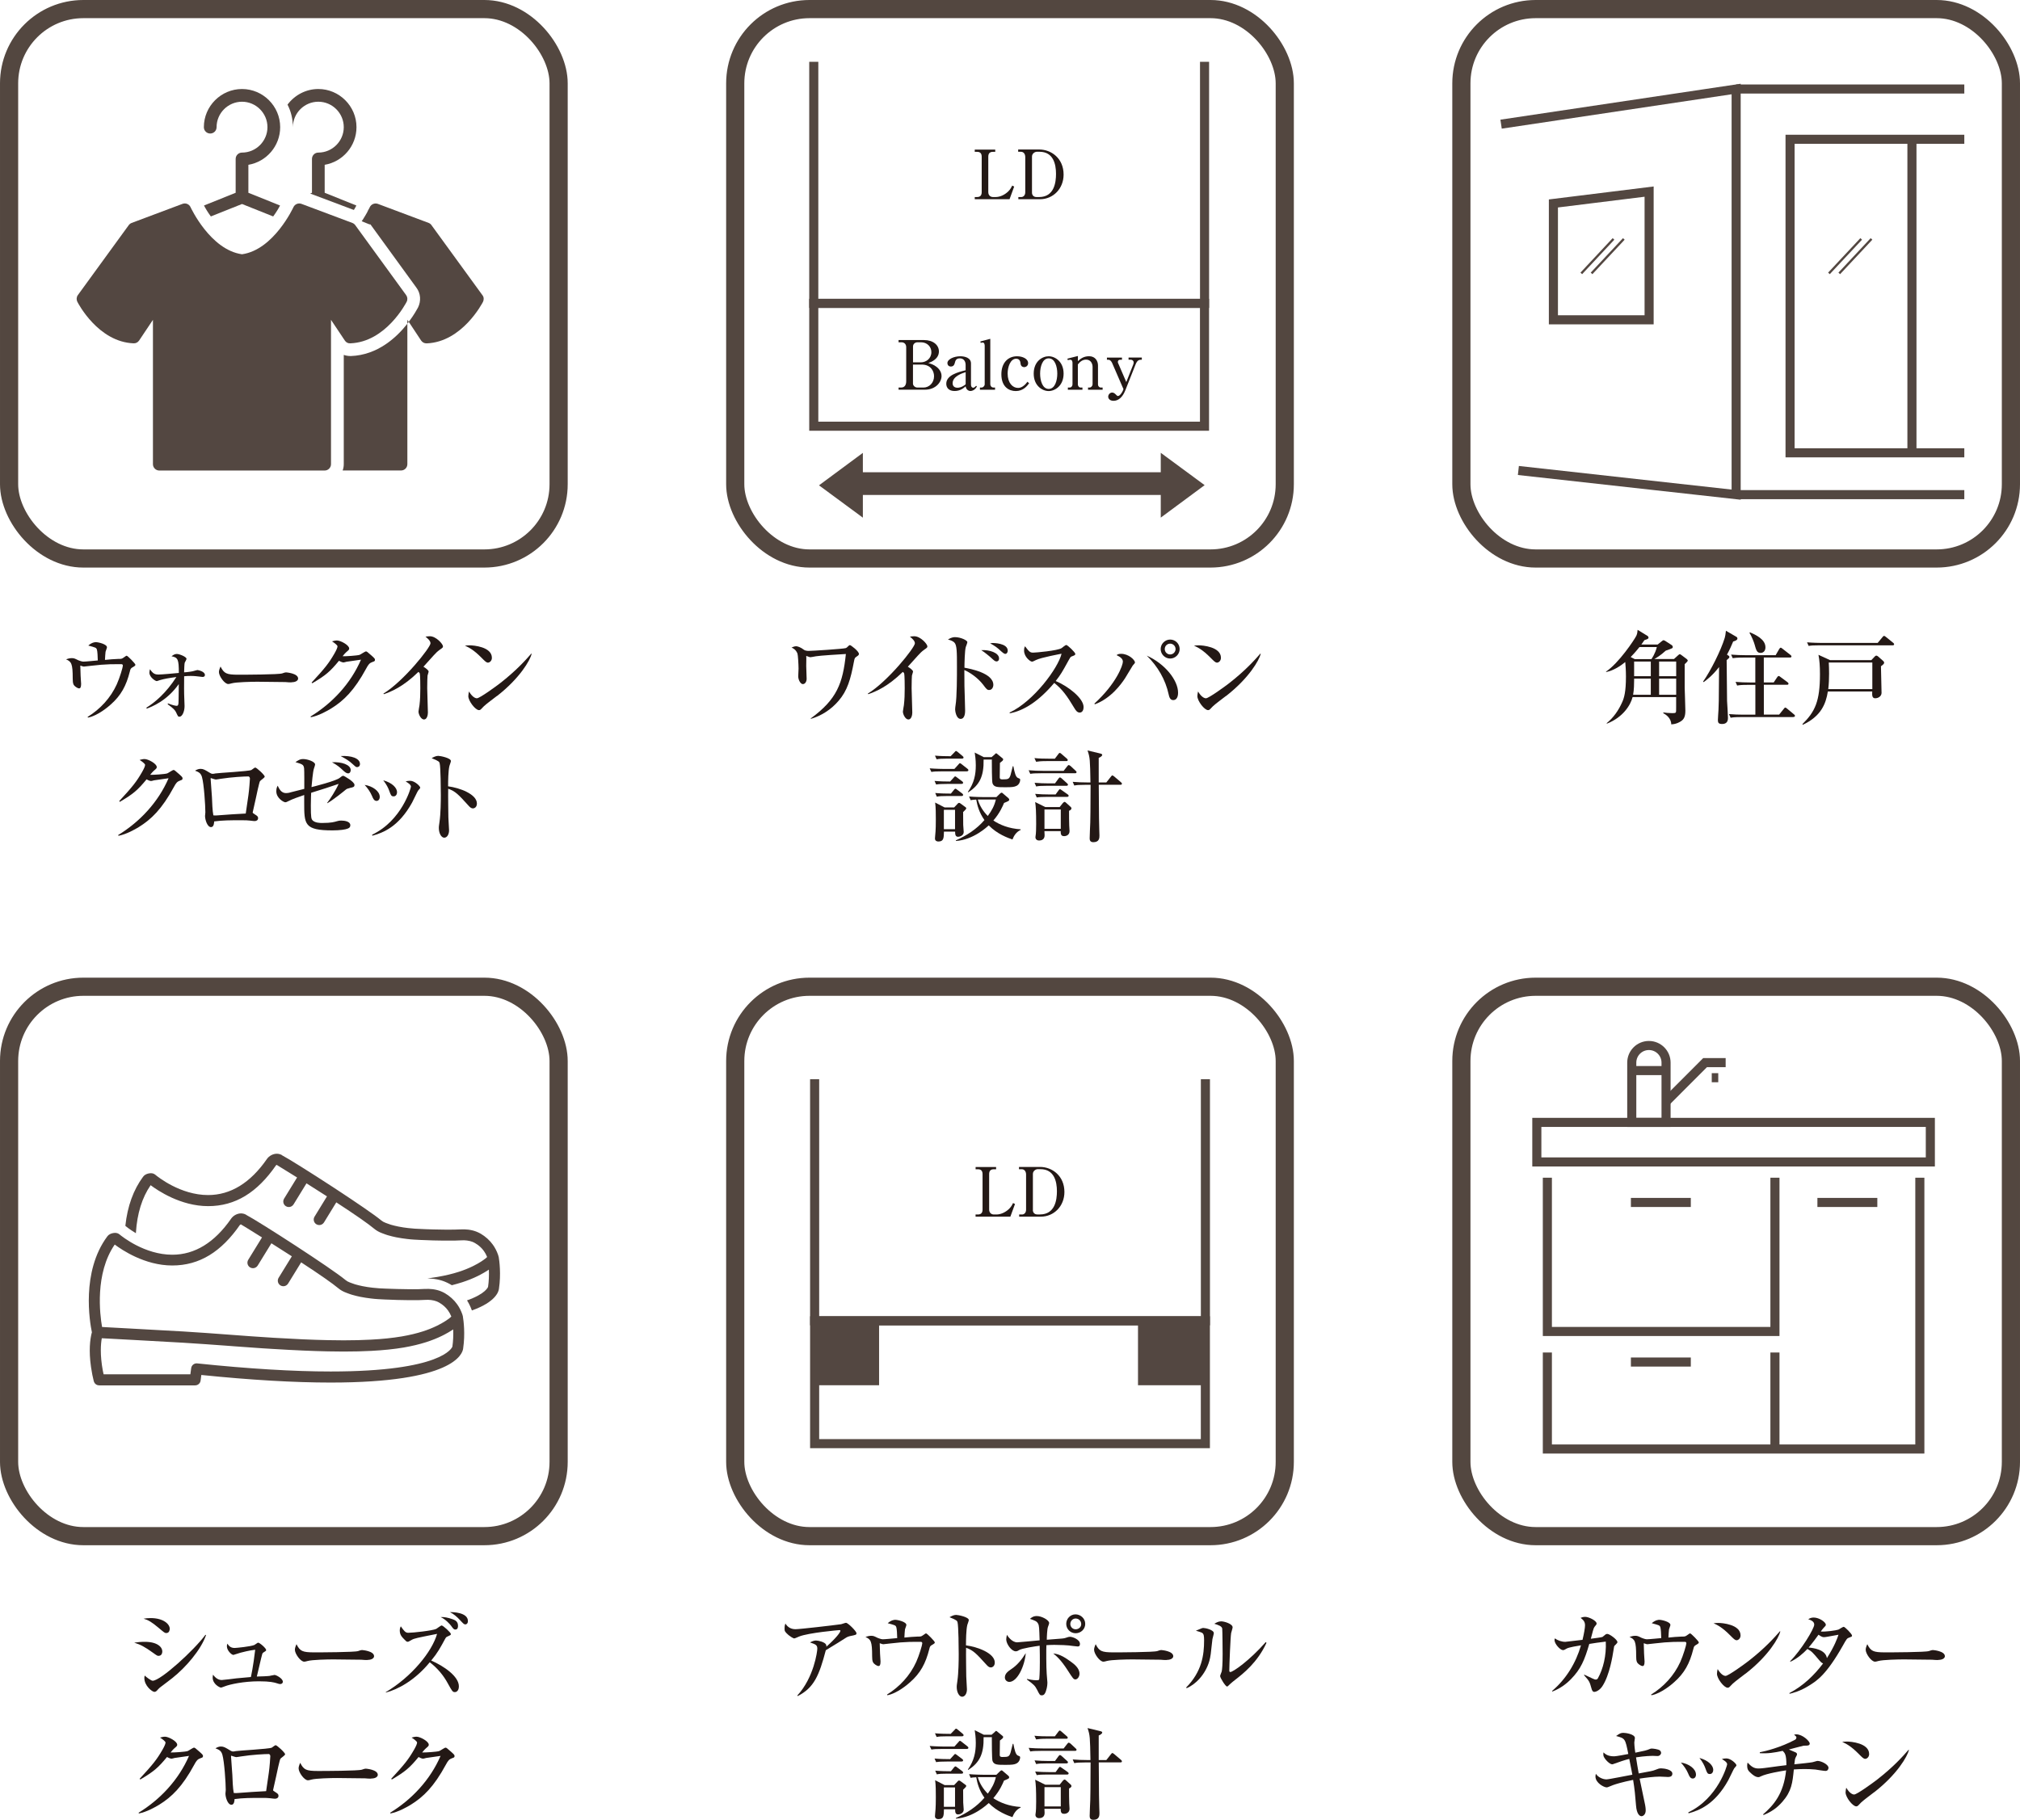 <?xml version="1.0" encoding="UTF-8"?>
<svg id="_レイヤー_2" data-name="レイヤー 2" xmlns="http://www.w3.org/2000/svg" viewBox="0 0 444.7 400.72">
  <defs>
    <style>
      .cls-1 {
        stroke: #534740;
        stroke-width: 4px;
      }

      .cls-1, .cls-2, .cls-3, .cls-4 {
        fill: none;
        stroke-miterlimit: 10;
      }

      .cls-5 {
        fill: #534741;
      }

      .cls-2 {
        stroke-width: 5px;
      }

      .cls-2, .cls-3, .cls-4 {
        stroke: #534741;
      }

      .cls-6 {
        fill: #231815;
      }

      .cls-3 {
        stroke-width: .5px;
      }

      .cls-4 {
        stroke-width: 2px;
      }
    </style>
  </defs>
  <g id="_デザイン" data-name="デザイン">
    <g>
      <g>
        <g>
          <path class="cls-6" d="M29.24,146.9c-.48.29-.51.37-.66.99-.79,3.12-1.94,5.26-4.22,7.26-.35.33-2.84,2.49-5,2.86l-.07-.15c2.79-1.72,5.06-4.18,6.42-7.17.64-1.41,1.34-3.76,1.34-4.11,0-.31-.2-.33-.44-.33-2.16,0-2.6,0-4.36.13-.59.04-3.76.4-3.78.4-.13,0-.2-.02-.79-.22,0,.18.07,1.98.07,2.27s.11,1.5.11,1.76c0,.77-.18.99-.44.99-.4,0-1.08-.53-1.21-.81-.18-.35-.2-.9-.2-1.34,0-3.34-.29-3.72-1.47-4.25.31-.11.79-.26,1.25-.26.51,0,.68.09,1.43.46.07.02.75.31,1.12.31.51,0,2.73-.22,3.19-.26-.02-.81-.07-2.05-.2-2.4-.15-.42-.26-.44-1.89-.88.84-.75,1.56-.75,1.65-.75.55,0,2.46.44,2.46,1.14,0,.15-.29.84-.31.97-.02.15-.13,1.36-.13,1.8.57-.07,2.38-.22,2.95-.22.62,0,.73,0,1.08-.24.59-.42.66-.46.75-.46.22,0,1.92,1.74,1.92,1.98,0,.2-.15.29-.57.55Z"/>
          <path class="cls-6" d="M32.23,155.83c1.85-1.14,4.33-3.21,6.6-6.75-1.52.2-2.68.4-3.63.68-.09.02-.59.22-.68.22-.33,0-1.63-.86-1.63-1.87,0-.31.07-.53.13-.75.68,1.03,1.14,1.17,1.91,1.17.66,0,3.56-.26,4.44-.35,0-2.99-.2-3.41-1.61-3.67.42-.31.7-.51,1.17-.51.55,0,2.13.62,2.13,1.08,0,.15-.35.73-.4.86-.07.29-.11,1.41-.13,2.11.75-.04,1.85-.2,2.16-.31.09-.02.68-.2.77-.2.15,0,1.65.31,1.65,1.08,0,.44-.42.44-.55.44-.09,0-.66-.07-.77-.09-.35-.04-1.01-.13-1.78-.13-.53,0-.95.02-1.47.07-.02,2.79-.02,3.1,0,3.94,0,.42.09,2.24.09,2.62,0,1.25-.53,2.35-1.12,2.35-.31,0-.33-.07-.75-.97-.22-.46-.57-.86-1.85-1.78l.07-.18c.99.4,1.69.53,1.89.53.22,0,.37-.04.42-.57.02-.42.04-.66.07-4.22-2.66,3.76-5.96,4.99-7.06,5.41l-.07-.2Z"/>
          <path class="cls-6" d="M64.16,150.26c-.35,0-.9-.02-1.34-.07-.42-.02-5.79-.07-6.16-.07-1.28,0-4.64.07-5.66.35-.4.11-.57.15-.75.15-.81,0-2.05-1.74-2.05-2.62,0-.29.09-.66.35-1.23.77,1.54,1.3,1.8,3.92,1.8,1.28,0,8.91-.02,9.66-.29.33-.11.59-.22.88-.22.04,0,2.62.2,2.62,1.36,0,.37-.42.81-1.47.81Z"/>
          <path class="cls-6" d="M82,145.78c-.64.2-.9.53-1.36,1.39-2.66,4.91-5,7.15-7.75,8.85-.84.51-2.71,1.58-4.44,1.91l-.09-.15c4.82-2.95,8.85-7.28,11.11-12.52-.51.07-2.27.31-3.21.46-.11.02-.46.15-.62.15-.22,0-.59-.13-1.01-.37-1.98,2.4-2.93,3.21-5.88,4.95l-.15-.15c2.99-3.23,3.81-4.29,5.02-6.38.48-.84.68-1.34.68-1.61,0-.24-.75-.81-1.21-1.08.35-.11.73-.2,1.1-.2.77,0,2.68,1.01,2.68,1.76,0,.24-.04.31-.64.81-.29.26-.37.37-.81.9.55.04,3.26-.13,3.76-.31.24-.09,1.17-.75,1.39-.75.18,0,.29.09,1.23.92.64.57.75.7.75.92,0,.31-.13.35-.55.48Z"/>
          <path class="cls-6" d="M96.85,143.05c-.62.44-.88.73-1.43,1.32-.35.37-1.87,2.09-2.2,2.44.37.22,1.14.75,1.14,1.06,0,.15-.22.77-.24.9-.02.18-.07,1.34-.07,2.75,0,.86.15,4.64.15,5.39,0,.55-.2,1.52-.86,1.52s-1.21-1.14-1.21-1.74c0-.22.2-1.21.22-1.41.15-1.25.18-2.49.18-3.74,0-.44,0-2.84-.13-3.28q-.04-.13-.29-.31c-3.34,3.26-5.94,4.33-7.61,4.91l-.09-.13c4.49-2.75,10.36-10.17,10.36-11.07,0-.55-.59-1.06-1.1-1.47.29-.04.57-.09.97-.09,1.36,0,2.88,1.72,2.88,2.22,0,.26-.09.33-.68.73Z"/>
          <path class="cls-6" d="M107.43,145.91c-.37,0-.66-.31-1.41-1.06-1.8-1.83-2.88-2.31-3.67-2.68.4-.04.66-.07,1.08-.07.75,0,4.86.31,4.86,2.75,0,.68-.51,1.06-.86,1.06ZM109.41,153.24c-.81.64-2.13,1.58-2.88,2.27-.13.11-.64.7-.77.77-.11.07-.22.09-.31.09-.79,0-2.35-2-2.35-3.08,0-.37.09-.75.15-1.03.7,1.19,1.36,1.5,1.74,1.5.62,0,4.29-2.68,5.08-3.3,3.59-2.79,5.7-5.17,6.89-6.53l.09.04c-.35,1.41-2.55,5.32-7.63,9.29Z"/>
          <path class="cls-6" d="M39.65,171.89c-.64.2-.9.53-1.36,1.39-2.66,4.91-5,7.15-7.75,8.85-.84.51-2.71,1.58-4.45,1.91l-.09-.15c4.82-2.95,8.85-7.28,11.11-12.52-.51.07-2.27.31-3.21.46-.11.02-.46.15-.62.15-.22,0-.59-.13-1.01-.37-1.98,2.4-2.93,3.21-5.88,4.95l-.15-.15c2.99-3.23,3.81-4.29,5.02-6.38.48-.84.68-1.34.68-1.61,0-.24-.75-.81-1.21-1.08.35-.11.73-.2,1.1-.2.77,0,2.68,1.01,2.68,1.76,0,.24-.04.31-.64.81-.29.26-.37.37-.81.9.55.04,3.26-.13,3.76-.31.24-.09,1.17-.75,1.39-.75.18,0,.29.09,1.23.92.64.57.75.7.75.92,0,.31-.13.35-.55.48Z"/>
          <path class="cls-6" d="M57.23,172.02c-.15.22-.79,3.15-.92,3.83-.07.29-.68,2.99-.68,3.04,0,.13.04.15.51.46.46.29.68.44.68.79,0,.44-.33.66-.77.66-.2,0-.29-.02-1.08-.11-.48-.07-.88-.07-2.24-.07-1.87,0-3.74,0-5.59.26,0,.22-.02,1.25-.68,1.25-.84,0-1.32-1.67-1.32-2.46,0-.13.07-.77.07-.79,0-1.54-.31-6.29-.75-7.79-.26-.86-.7-1.08-1.52-1.39.26-.15.68-.4,1.19-.4.64,0,.95.2,2.11.9.24.15.4.2.57.2.15,0,.42-.04.62-.09.53-.11,7.24-.46,7.9-.75.15-.07.7-.55.86-.55.29,0,2.09,1.65,2.09,2,0,.24-.92.81-1.03.99ZM54.65,170.97c-.84,0-3.56.13-6.12.53-.13.02-.84.15-1.01.15s-1.08-.31-1.08-.31c-.07,0-.07.09-.07.13,0,.31.26,3.41.29,4.07.04,1.08.11,3.01.31,4,.37.04.51.04.99,0,2.05-.15,4.09-.31,6.14-.4.07-.44.13-.81.59-4.05.18-1.19.33-3.5.33-3.67,0-.24-.18-.46-.37-.46Z"/>
          <path class="cls-6" d="M77.01,173.52c-.57.13-.68.2-.9.37-.22.2-2.82,2.31-4.07,2.99v-.11c.57-.7,1.91-2.77,2.51-4.16-2.09.73-3.52,1.17-6.05,1.96,0,.22-.07,1.32-.07,2.75,0,2.79.09,3.04.44,3.37.55.51,1.61.53,2.05.53,2.05,0,2.75-.24,3.3-.4.35-.11.57-.13.9-.13.73,0,2,.18,2,1.01,0,.35-.11.57-.55.75-.51.22-1.72.4-3.37.4-6.23,0-6.23-1.32-6.23-6.16v-1.63c-1.17.4-2.58.88-3.46,1.34-.4.22-.55.26-.7.26-.33,0-1.98-.88-1.98-2.42,0-.64.15-.95.31-1.23.26.57.73,1.63,1.8,1.63.22,0,.62-.02,1.08-.18.46-.13,2.53-.64,2.97-.75,0-.75.02-4.07-.04-4.53-.13-.81-.31-.88-1.91-1.36.79-.51,1.06-.68,1.67-.68,1.03,0,2.66.59,2.66,1.19,0,.13-.07.37-.26.92-.22.59-.46,3.3-.53,4.07.31-.07,5.44-1.36,6.23-2.05.53-.44.64-.44.77-.44.18,0,2.46,1.32,2.46,1.98,0,.46-.18.53-1.03.7ZM76.61,170.29c-.29,0-.59-.18-1.12-.68-.68-.64-1.14-1.06-2.4-1.76,2.11-.13,4.12.55,4.12,1.72,0,.35-.18.73-.59.73ZM78.63,168.92c-.24,0-.31-.04-.86-.55-.97-.9-1.43-1.14-2.77-1.89,2.33-.13,4.25.48,4.25,1.76,0,.46-.33.68-.62.68Z"/>
          <path class="cls-6" d="M83.6,175.46c0,.57-.31.9-.7.9-.55,0-.77-.53-1.01-1.1-.35-.84-.97-1.74-1.61-2.42,1.74.24,3.32,1.39,3.32,2.62ZM81.93,183.8c6.54-3.12,8.54-10.32,8.54-10.58,0-.44-.68-.88-1.17-1.14.26-.09.59-.15.99-.15,1.01,0,2.22,1.19,2.22,1.5,0,.13-.04.18-.48.68-.11.13-1.08,2.2-1.3,2.6-2.99,5.41-6.47,6.69-8.76,7.31l-.04-.2ZM87.41,174.44c0,.42-.22.92-.75.92s-.62-.26-.97-1.23c-.22-.62-.59-1.39-1.32-2.31,2,.55,3.04,1.69,3.04,2.62Z"/>
          <path class="cls-6" d="M104.11,178.01c-.35,0-.64-.24-.95-.59-2.29-2.53-2.9-3.17-4.49-3.74-.04,1.36.04,6.18.04,6.31,0,.44.15,2.44.15,2.84,0,.95-.46,1.63-1.06,1.63-.64,0-1.19-.95-1.19-2.16,0-.24,0-.33.15-1.34.26-1.8.29-4.53.29-5.85,0-1.12-.04-6.23-.26-7.04-.07-.29-.13-.48-1.76-1.12.35-.2.9-.51,1.45-.51.42,0,2.79.46,2.79,1.14,0,.18-.29.92-.33,1.08-.26,1.08-.29,3.3-.29,4.49,2.51.31,6.34,1.72,6.34,3.78,0,.79-.51,1.08-.9,1.08Z"/>
        </g>
        <g>
          <path class="cls-5" d="M46.28,29.4c.78,0,1.4-.62,1.4-1.4,0-3.08,2.52-5.6,5.6-5.6s5.6,2.52,5.6,5.6-2.52,5.6-5.6,5.6c-.78,0-1.4.62-1.4,1.4v7.45l-6.97,2.8c.34.67.87,1.54,1.51,2.41l6.86-2.74,6.86,2.74c.64-.87,1.18-1.74,1.51-2.41l-6.97-2.8v-6.16c3.98-.67,7-4.14,7-8.29,0-4.62-3.78-8.4-8.4-8.4s-8.4,3.78-8.4,8.4c0,.78.62,1.4,1.4,1.4Z"/>
          <path class="cls-5" d="M89.68,71.29c.11-.14.2-.28.31-.42l-.31-.45v.87Z"/>
          <path class="cls-5" d="M77.14,75.6c7.79-.3,12.21-8.8,12.39-9.16.24-.47.19-1.03-.12-1.46l-11.2-15.4c-.16-.22-.38-.39-.64-.49l-11.2-4.2c-.69-.25-1.46.06-1.77.73-.04.09-4.34,9.39-11.32,10.37-6.97-.97-11.28-10.27-11.33-10.37-.3-.67-1.07-.99-1.77-.73l-11.2,4.2c-.26.1-.48.27-.64.49l-11.2,15.4c-.31.43-.35.99-.12,1.46.18.36,4.6,8.86,12.39,9.16.5.03.95-.22,1.22-.62l3.04-4.55v31.78c0,.77.63,1.4,1.4,1.4h36.4c.77,0,1.4-.63,1.4-1.4v-31.78l3.04,4.55c.27.41.69.66,1.22.62Z"/>
          <path class="cls-5" d="M70.08,22.4c3.08,0,5.6,2.52,5.6,5.6s-2.52,5.6-5.6,5.6c-.78,0-1.4.62-1.4,1.4v7.45l-.39.17,9.6,3.61.14-.2c.22-.39.36-.62.42-.78l-6.97-2.8v-6.16c3.98-.67,7-4.14,7-8.29,0-4.62-3.78-8.4-8.4-8.4-2.77,0-5.24,1.37-6.78,3.44.76,1.48,1.18,3.16,1.18,4.96,0-3.08,2.52-5.6,5.6-5.6Z"/>
          <path class="cls-5" d="M106.2,64.99l-11.2-15.4c-.14-.22-.36-.39-.62-.5l-11.2-4.2c-.7-.25-1.48.08-1.79.76,0,.03-.11.25-.34.64-.11.28-.31.64-.56,1.06-.06.11-.14.22-.22.36-.17.31-.39.64-.64,1.01l1.54.62c.11.06.25.08.39.08l10.11,13.92c.95,1.26,1.06,2.94.36,4.37-.2.36-.87,1.62-2.04,3.16l2.72,4.12c.28.39.7.64,1.23.62,7.78-.31,12.21-8.79,12.4-9.16.22-.48.2-1.04-.14-1.46Z"/>
          <path class="cls-5" d="M77.25,78.4h-.03c-.56,0-1.06-.08-1.54-.25v24.05c0,.5-.08.95-.25,1.4h12.85c.78,0,1.4-.62,1.4-1.4v-30.91c-2.38,3.02-6.55,6.89-12.43,7.11Z"/>
        </g>
        <rect class="cls-1" x="2" y="2" width="120.98" height="120.98" rx="16.35" ry="16.35"/>
        <g>
          <path class="cls-6" d="M188.58,144.59c-.42.26-.44.35-.59,1.12-.73,3.89-1.45,6.38-3.37,8.6-1.61,1.89-3.72,3.28-6.1,3.98l-.04-.09c5.79-4.22,7.06-7.75,7.74-14.19-5.5.33-6.42.44-7.35.64-.2.04-.4.07-.48.07-.15,0-.77-.26-.9-.29.02.29.04.48,0,2.22,0,.42.09,2.38.09,2.82,0,.59-.31,1.17-.84,1.17-.48,0-1.01-.9-1.01-1.72,0-.29.07-1.45.07-1.69,0-.88-.13-3.04-.24-3.32-.35-.84-.84-1.1-1.3-1.32.26-.11.64-.29,1.01-.29.26,0,.95.18,1.76.81.15.13.64.22.97.22.77,0,7.66-.44,8.19-.62.18-.07.29-.15.66-.53.09-.07.18-.13.26-.13.2,0,1.98,1.34,1.98,1.94,0,.24-.15.35-.51.59Z"/>
          <path class="cls-6" d="M203.49,143.05c-.62.44-.88.73-1.43,1.32-.35.37-1.87,2.09-2.2,2.44.37.22,1.14.75,1.14,1.06,0,.15-.22.77-.24.9-.02.18-.07,1.34-.07,2.75,0,.86.15,4.64.15,5.39,0,.55-.2,1.52-.86,1.52s-1.21-1.14-1.21-1.74c0-.22.2-1.21.22-1.41.15-1.25.18-2.49.18-3.74,0-.44,0-2.84-.13-3.28q-.04-.13-.29-.31c-3.34,3.26-5.94,4.33-7.61,4.91l-.09-.13c4.49-2.75,10.36-10.17,10.36-11.07,0-.55-.59-1.06-1.1-1.47.29-.04.57-.09.97-.09,1.36,0,2.88,1.72,2.88,2.22,0,.26-.09.33-.68.73Z"/>
          <path class="cls-6" d="M217.81,151.94c-.48,0-.62-.15-1.39-1.19-1.19-1.54-2.95-2.71-4.12-3.21,0,.51.02,3.08.02,3.5.02.86.15,4.64.15,5.41,0,.33,0,1.85-.99,1.85s-1.21-1.78-1.21-2.09.07-.75.09-.9c.31-1.78.31-6.49.31-8.54,0-3.1,0-4.73-.57-5.28-.46-.44-1.06-.57-1.41-.66.24-.15.81-.53,1.54-.53,1.25,0,2.73.7,2.73,1.1,0,.18-.29.92-.35,1.08-.22.75-.29,3.61-.29,4.55,1.23.22,6.36,1.17,6.36,3.78,0,.51-.31,1.12-.88,1.12ZM219.38,145.64c-.33,0-.44-.11-1.45-1.03-.02,0-1.12-.97-1.91-1.45,1.78-.11,3.92.57,3.92,1.83,0,.51-.33.66-.55.66ZM221.34,143.99c-.29,0-.51-.18-1.56-1.14-.15-.13-.66-.57-1.8-1.19.31-.04.4-.07.59-.07.09,0,3.28,0,3.28,1.69,0,.33-.18.7-.51.7Z"/>
          <path class="cls-6" d="M237.7,156.91c-.59,0-.92-.57-1.14-.92-1.69-2.82-2.71-4.22-4.47-5.61-3.37,4-6.71,6.14-9.81,6.69v-.18c5.26-2.44,10.69-9.81,11.42-12.94-.07.02-4.47.81-5.63,1.39-.64.33-.73.35-.9.35-.33,0-1.72-1.01-1.72-2.42,0-.57.09-.73.2-.97.9,1.17,1.08,1.41,1.8,1.41.53,0,5.35-.42,6.25-.99.15-.11.86-.7,1.03-.7.29,0,2,1.63,2,1.98,0,.24-.15.31-.86.57-.2.09-.29.24-.62.84-1.45,2.64-1.7,3.08-2.84,4.55,2.68,1.12,6.14,3.76,6.14,5.74,0,.53-.2,1.21-.86,1.21Z"/>
          <path class="cls-6" d="M240.93,154.93c4.86-4.44,6.27-8.45,6.27-9.24,0-.68-.7-1.1-1.39-1.43.22-.15.37-.29,1.01-.29,1.63,0,3.04,1.34,3.04,1.91,0,.15-.2.33-.48.66-.09.09-1.41,2.38-1.69,2.79-.84,1.28-3.08,4.44-6.67,5.76l-.09-.18ZM259.35,152.53c0,.26,0,1.63-1.08,1.63-.7,0-.88-.75-.99-1.25-.7-3.26-2.42-6.2-4.82-8.54,3.96,1.76,6.89,5.39,6.89,8.16ZM259.7,142.92c0,1.14-.95,2.09-2.09,2.09s-2.09-.95-2.09-2.09.95-2.09,2.09-2.09,2.09.92,2.09,2.09ZM256.42,142.92c0,.66.53,1.19,1.19,1.19s1.19-.55,1.19-1.19c0-.68-.57-1.19-1.19-1.19s-1.19.48-1.19,1.19Z"/>
          <path class="cls-6" d="M267.93,145.91c-.37,0-.66-.31-1.41-1.06-1.8-1.83-2.88-2.31-3.67-2.68.4-.04.66-.07,1.08-.07.75,0,4.86.31,4.86,2.75,0,.68-.51,1.06-.86,1.06ZM269.91,153.24c-.81.64-2.13,1.58-2.88,2.27-.13.11-.64.7-.77.77-.11.07-.22.09-.31.09-.79,0-2.35-2-2.35-3.08,0-.37.09-.75.15-1.03.7,1.19,1.36,1.5,1.74,1.5.62,0,4.29-2.68,5.08-3.3,3.59-2.79,5.7-5.17,6.89-6.53l.09.04c-.35,1.41-2.55,5.32-7.63,9.29Z"/>
          <path class="cls-6" d="M212.86,169.85h-5.44c-1.36,0-1.83.04-2.38.13l-.37-.79c1.34.11,2.9.13,3.15.13h2.29l.88-.97c.13-.13.2-.29.33-.29.15,0,.26.13.42.24l1.23.97c.13.09.22.2.22.33,0,.2-.2.24-.33.24ZM211.68,172.62h-3.21c-1.34,0-1.83.04-2.38.13l-.35-.79c1.21.11,2.55.13,3.43.13l.77-.84c.11-.11.22-.29.33-.29.13,0,.24.11.42.24l1.12.84c.11.07.22.2.22.33,0,.2-.2.24-.35.24ZM211.79,167.05h-3.21c-1.36,0-1.83.04-2.38.15l-.37-.81c1.21.11,2.53.13,3.45.13l.84-.86c.11-.11.22-.29.33-.29.15,0,.24.11.42.24l1.03.86c.11.09.22.2.22.33,0,.22-.18.24-.33.24ZM212.03,178.8c0,2,0,2.24.02,2.84.02.24.11,1.34.11,1.56,0,.79-.86,1.06-1.23,1.06-.64,0-.66-.59-.66-1.14h-2.46c-.04,1.43-.04,2.18-1.25,2.18-.18,0-.73-.07-.73-.66,0-.13.02-.4.04-.55.15-1.21.15-3.06.15-3.61,0-1.14,0-2.71-.15-3.76l2.09,1.08h2.09l.66-.7c.09-.11.26-.31.42-.31s.33.15.46.24l.95.7c.09.07.18.15.18.24,0,.18-.24.42-.68.84ZM211.68,175.28h-3.06c-1.34,0-1.83.04-2.38.15l-.35-.81c1.21.11,2.53.13,3.45.13l.66-.81c.11-.13.2-.26.35-.26.11,0,.22.11.4.24l1.06.79c.11.09.22.2.22.33,0,.22-.2.24-.35.24ZM210.25,178.32h-2.46v4.27h2.46v-4.27ZM222.88,184.85c-1.03-.35-3.34-1.19-5.21-3.1-.33.29-3.37,3.19-7.24,3.43v-.13c2.38-1.06,4.6-2.49,6.29-4.47-1.17-1.67-1.58-3.23-1.8-4.51-.62.02-.97.07-1.23.13l-.35-.81c1.34.11,2.88.13,3.12.13h2.9l.77-.75c.11-.09.24-.22.38-.22s.26.15.37.24l1.08.92c.11.11.22.22.22.35,0,.29-.13.33-1.14.75-.24.59-.88,2.16-2.35,3.87,1.47.97,3.39,1.76,6.01,1.94v.13c-.99.44-1.5,1.32-1.8,2.09ZM223.8,173.04c-.53.26-1.01.31-2.46.31-1.8,0-2.51,0-2.84-.86-.15-.42-.15-4.33-.15-5.04l.02-.2h-1.83c.07,3.76-.92,5.61-3.37,7.22l-.09-.09c1.39-2,1.74-3.83,1.74-5.85,0-1.25-.15-2.27-.24-2.82l2,1.01h1.72l.64-.55c.11-.11.24-.29.37-.29.09,0,.24.13.33.22l.99.81c.11.09.22.18.22.29s-.07.26-.15.33c-.13.11-.42.35-.57.46-.02.64-.04,2.4-.04,3.1,0,.29,0,.53.59.53,1.3,0,1.5-.07,1.8-.99.09-.31.42-1.65.48-1.91h.13c.29,1.47.51,2.4,1.04,2.6.42.15.46.18.46.44,0,.35-.22.99-.79,1.28ZM216.05,176.05h-.79c.42,1.41,1.17,2.6,2.2,3.63.9-1.23,1.45-2.24,1.78-3.63h-3.19Z"/>
          <path class="cls-6" d="M234.16,169.74l.79-1.01c.18-.22.22-.26.33-.26.15,0,.35.18.42.22l1.08,1.01c.13.11.22.2.22.33,0,.2-.18.24-.33.24h-7.48c-1.34,0-1.83.04-2.38.13l-.35-.79c1.04.09,2.09.13,3.12.13h4.58ZM232.22,167.07l.75-.99c.13-.18.2-.29.33-.29s.26.13.4.24l1.14.99c.13.13.22.2.22.35,0,.2-.18.22-.33.22h-4.25c-1.34,0-1.83.07-2.38.15l-.37-.81c1.06.11,2.09.13,3.15.13h1.34ZM232.25,172.51l.75-1.03c.15-.2.24-.29.35-.29.13,0,.33.18.4.24l1.14,1.03c.11.09.22.2.22.33,0,.2-.2.24-.35.24h-4.27c-1.34,0-1.83.04-2.38.15l-.35-.81c1.03.09,2.09.13,3.12.13h1.36ZM232.38,174.95l.64-.88c.15-.22.24-.29.33-.29s.11.02.42.24l1.25.88c.11.07.24.18.24.33,0,.2-.2.24-.33.24h-4.31c-1.34,0-1.83.04-2.38.13l-.35-.79c1.03.09,2.07.13,3.12.13h1.37ZM233.28,177.72l.68-.86c.09-.11.29-.29.42-.29.11,0,.33.2.42.29l.97.88s.11.13.11.31c0,.13-.26.42-.53.48,0,1.17,0,2.16.04,3.28,0,.2.07,1.01.07,1.19,0,.86-.71,1.12-1.19,1.12-.42,0-.81-.13-.75-1.1h-3.59c0,.15.04.79.04.92,0,1.03-.84,1.14-1.23,1.14-.33,0-.79-.18-.79-.75,0-.11.07-.62.09-.7.02-.22.07-.86.07-2.18,0-2.62-.07-3.92-.22-4.84l2.22,1.1h3.17ZM229.94,178.25v4.25h3.59v-4.25h-3.59ZM243.56,172.29l.99-1.25c.18-.22.22-.29.33-.29.09,0,.18.04.42.24l1.47,1.25c.11.09.22.2.22.33,0,.2-.18.24-.33.24h-4.77c.04,7.68.07,8.54.11,9.86.04.95.04,1.06.04,1.28,0,.53,0,1.5-1.34,1.5-.77,0-.81-.53-.81-.88,0-.55.11-2.97.13-3.45.04-1.36.04-2.07.07-8.3h-1.21c-1.34,0-1.83.04-2.38.15l-.35-.81c1.03.09,2.09.13,3.12.13h.79c-.09-4.99-.09-5.43-.64-7.04l2.75.66c.37.09.48.18.48.31,0,.29-.48.55-.77.66v5.41h1.67Z"/>
        </g>
        <g>
          <path class="cls-6" d="M197.82,85.34h.54c.9,0,1.14-.7,1.14-1.42v-7.47c0-.68-.44-1.08-1.05-1.08h-.63v-.49h5.61c2.01,0,3.27,1.11,3.27,2.5,0,1.69-1.71,2.34-2.33,2.56.48.14,1.17.33,1.82.85.29.22,1.09.93,1.09,2.01,0,1.32-1.27,3.01-3.66,3.01h-5.8v-.48ZM200.99,79.79h1.7c1.23,0,2.35-.87,2.35-2.25,0-1.21-.94-2.17-2.29-2.17h-.78c-.52,0-.97.38-.97.93v3.49ZM200.99,80.27v4.2c0,.41.41.87.99.87h1.32c1.23,0,2.33-1.01,2.33-2.5,0-1.19-.79-2.56-2.7-2.56h-1.93Z"/>
          <path class="cls-6" d="M215.07,85.07c-.41.91-1.23,1.03-1.41,1.03-.41,0-.95-.26-1.08-1.03-.39.34-1.14,1.03-2.42,1.03s-1.84-.72-1.84-1.6c0-1.89,2.58-2.55,4.26-2.97v-1.18c0-.76-.4-1.44-1.26-1.44s-.99.48-1.16,1.14c-.12.45-.42.66-.81.66-.63,0-.78-.49-.78-.76,0-.85,1.44-1.5,2.83-1.5.99,0,2.36.32,2.36,1.59v4.62c0,.63.36.72.48.72s.38-.1.65-.43l.18.14ZM212.58,81.95c-.71.22-2.86.9-2.86,2.43,0,.67.42,1,1.08,1,.14,0,.9,0,1.79-.76v-2.67Z"/>
          <path class="cls-6" d="M215.82,75.19l2.19-.58v10.03c0,.33.28.7.69.7h.36v.48h-3.33v-.48h.36c.31,0,.69-.32.69-.72v-8.47c0-.19-.04-.73-.46-.73-.09,0-.18.02-.43.08l-.06-.3Z"/>
          <path class="cls-6" d="M226.58,84.37c-.48.67-1.35,1.74-2.96,1.74-1.46,0-3.17-.88-3.17-3.7,0-2.43,1.38-3.96,3.46-3.96,1.17,0,2.43.53,2.43,1.52,0,.54-.44.87-.86.87-.09,0-.73,0-.81-.79-.03-.31-.11-1.06-.96-1.06-1.28,0-1.88,1.84-1.88,3.25,0,2.1,1.11,3.18,2.29,3.18.22,0,1.09,0,2.07-1.36l.36.33Z"/>
          <path class="cls-6" d="M234.15,82.27c0,2.68-1.91,3.84-3.29,3.84s-3.29-1.15-3.29-3.84,1.88-3.82,3.29-3.82,3.29,1.17,3.29,3.82ZM228.98,82.27c0,1.54.51,3.37,1.89,3.37s1.89-1.84,1.89-3.37-.51-3.36-1.89-3.36-1.89,1.84-1.89,3.36Z"/>
          <path class="cls-6" d="M237.3,78.38v1.15c.48-.45,1.19-1.09,2.46-1.09,1.42,0,1.96,1.12,1.96,2.02v4.23c0,.34.29.65.63.65h.39v.48h-3.21v-.48h.34c.32,0,.66-.33.66-.75v-3.81c0-.65-.36-1.59-1.42-1.59-.77,0-1.32.42-1.82,1.06v4.41c0,.33.25.68.62.68h.39v.48h-3.21v-.48h.4c.36,0,.62-.33.62-.69v-4.72c0-.21-.04-.72-.5-.72-.03,0-.27.02-.55.09l-.06-.33,2.29-.58Z"/>
          <path class="cls-6" d="M247.95,84.14l1.51-3.82c.06-.14.12-.35.12-.51,0-.34-.28-.6-.63-.6h-.5v-.48h2.92v.48c-.55,0-.97.02-1.38,1.05l-2.26,5.71c-.57,1.43-1.46,2.29-2.59,2.29-.78,0-1.17-.46-1.17-.91s.38-.91.87-.91c.38,0,.63.27.71.34.38.38.4.42.57.42.45,0,.95-.88,1.04-1.09l.17-.42-2.5-5.77c-.17-.36-.42-.7-.83-.7h-.31v-.48h3.31v.48h-.46c-.31,0-.45.27-.45.49,0,.14.04.21.15.45l1.72,3.99Z"/>
        </g>
        <path class="cls-5" d="M255.54,99.71l9.66,7.12-9.66,7.15v-14.28Z"/>
        <path class="cls-5" d="M189.96,113.99l-9.66-7.12,9.66-7.15v14.28Z"/>
        <g>
          <path class="cls-6" d="M214.59,43.39h.48c.76,0,1.05-.4,1.05-1.09v-7.78c0-.78-.36-1.09-1.05-1.09h-.48v-.49h4.51v.49h-.48c-.72,0-1.05.35-1.05,1.09v7.78c0,.73.5,1.09,1.05,1.09h.56c.97,0,2.01-.49,2.77-1.23.5-.48.72-.95.88-1.29l.44.21-1.02,2.79h-7.66v-.48Z"/>
          <path class="cls-6" d="M224.16,32.92h4.62c2.67,0,5.37,1.95,5.37,5.52,0,3.09-2.28,5.43-5.22,5.43h-4.74v-.48h.64c.42,0,.88-.34.88-1.05v-7.75c0-.65-.34-1.17-.96-1.17h-.6v-.49ZM227.19,42.42c0,.49.31.97.99.97h.57c3.33,0,3.73-3.21,3.73-5.1,0-2.16-.6-4.87-3.63-4.87h-.61c-.38,0-1.05.36-1.05,1.05v7.95Z"/>
        </g>
        <rect class="cls-1" x="161.86" y="2" width="120.98" height="120.98" rx="16.35" ry="16.35"/>
        <g>
          <path class="cls-6" d="M370.88,146.26v5.17c0,.66.15,3.89.15,5.08,0,1.43-.42,1.94-.95,2.29-.15.11-1.01.68-2.16.7,0-1.36-1.19-2.18-1.74-2.44v-.18c.51.07,1.17.15,1.89.15.59,0,.79-.02.86-.18.07-.18.07-.26.07-1.08v-2.27h-9.59c-.44,1.78-2.13,4.47-5.66,5.85l-.04-.11c1.52-1.23,2.64-2.86,3.43-4.66.4-.9.81-2.2.81-5.59,0-1.47-.09-2.4-.15-3.21-1.01.84-2.55,1.87-4.2,2.2l-.04-.09c2.82-1.87,6.23-7,6.67-7.88.2-.42.26-.86.29-1.32l2.18,1.34c.15.09.22.26.22.4,0,.24-.33.35-.9.53-.42.62-.51.75-.68.97h3.59l.79-.64c.37-.29.4-.31.51-.31s.33.11.42.18l1.39.9c.13.09.22.24.22.4,0,.26-.02.29-1.54.81-1.17,1.08-2.18,1.67-2.53,1.85h4.33l.97-.88c.18-.15.22-.18.33-.18.09,0,.11.02.42.24l1.08.81c.13.11.24.24.24.37,0,.15-.51.62-.66.75ZM360.93,142.48c-.46.57-1.06,1.3-1.94,2.2l.9.46h3.67c.11-.18.84-1.21,1.19-2.66h-3.83ZM363.42,149.43h-3.67v.35c0,.73-.02,2.09-.22,3.21h3.89v-3.56ZM363.42,145.67h-3.67v3.23h3.67v-3.23ZM369.01,145.67h-3.76v3.23h3.76v-3.23ZM369.01,149.43h-3.76v3.56h3.76v-3.56Z"/>
          <path class="cls-6" d="M381.55,141.27c-.37.9-.75,1.76-1.36,2.88l.31.2c.18.11.22.2.22.29,0,.07-.02.18-.09.26-.07.09-.44.37-.51.46,0,.81.09,8.87.09,9,.04.77.2,3.08.2,3.74,0,1.06-.62,1.32-1.3,1.32-.73,0-.92-.26-.92-.84,0-.35.11-1.89.13-2.22.07-1.5.07-1.56.11-7.02,0-1.23.02-1.36.02-2.46-1.45,1.89-2.79,2.88-3.39,3.32l-.13-.11c1.65-2.35,3.92-6.84,4.77-9.64.13-.42.15-.68.26-1.56l2.24,1.3c.09.04.29.15.29.42,0,.31-.37.48-.95.66ZM394.82,157.9h-11.44c-1.54,0-1.96.07-2.38.15l-.37-.81c1.06.09,2.09.13,3.15.13h2.66v-6.56h-1.63c-1.52,0-1.96.07-2.38.15l-.35-.81c1.03.09,2.07.13,3.12.13h1.23v-5.48h-2.6c-1.52,0-1.94.07-2.38.13l-.35-.79c1.03.09,2.09.13,3.12.13h6.69l.75-1.3c.07-.11.2-.35.37-.35.11,0,.24.13.4.24l1.74,1.36c.09.07.22.18.22.33,0,.22-.22.24-.33.24h-5.76v5.48h2.18l.75-1.12c.09-.13.2-.29.35-.29.13,0,.26.11.4.22l1.54,1.14c.09.07.22.2.22.33,0,.22-.22.24-.33.24h-5.1v6.56h3.37l1.01-1.25c.09-.11.2-.29.33-.29.15,0,.24.11.42.24l1.5,1.25c.09.07.22.18.22.33,0,.22-.22.24-.33.24ZM387.6,143.77c-.81,0-.97-.55-1.34-1.89-.09-.35-.62-1.78-1.12-2.51l.13-.13c1.19.53,3.39,1.5,3.39,3.3,0,.81-.48,1.23-1.06,1.23Z"/>
          <path class="cls-6" d="M414.09,146.72c0,.33.13,5.3.13,5.85,0,.7-.66,1.19-1.41,1.19s-.66-.84-.64-1.5h-9.77c-.44,2.77-1.52,5.46-5.5,7.33l-.11-.13c2.79-2.75,3.87-5.02,3.87-11,0-1.76-.09-3.06-.33-4.27l2.55,1.17h9.09l.75-.79c.09-.09.2-.2.35-.2s.26.09.35.15l1.17,1.03c.11.11.2.22.2.37,0,.24-.18.4-.7.79ZM416.66,142.1h-16.11c-1.34,0-1.83.04-2.38.13l-.35-.79c1.32.11,2.88.13,3.12.13h12.43l1.06-1.28c.11-.13.2-.26.33-.26.15,0,.29.11.42.22l1.63,1.32c.11.09.18.18.18.29,0,.2-.18.24-.33.24ZM412.19,145.89h-9.59c.04.68.07,1.36.07,2.44s-.04,2.27-.18,3.41h9.7v-5.85Z"/>
        </g>
        <rect class="cls-1" x="321.72" y="2" width="120.98" height="120.98" rx="16.35" ry="16.35"/>
        <rect class="cls-4" x="179.15" y="66.8" width="86.02" height="27.05"/>
        <polyline class="cls-4" points="179.15 13.61 179.15 66.8 265.18 66.8 265.18 13.61"/>
        <line class="cls-2" x1="187.66" y1="106.49" x2="257.41" y2="106.49"/>
        <polyline class="cls-4" points="330.46 27.34 382.21 19.6 382.21 108.92 334.27 103.6"/>
        <line class="cls-4" x1="382.21" y1="19.6" x2="432.44" y2="19.6"/>
        <line class="cls-4" x1="382.21" y1="108.92" x2="432.44" y2="108.92"/>
        <polygon class="cls-4" points="341.98 44.8 363.05 42.19 363.05 70.42 341.98 70.42 341.98 44.8"/>
        <line class="cls-3" x1="357.48" y1="52.61" x2="350.38" y2="60.2"/>
        <line class="cls-3" x1="355.21" y1="52.61" x2="348.12" y2="60.2"/>
        <line class="cls-3" x1="412.01" y1="52.61" x2="404.91" y2="60.2"/>
        <line class="cls-3" x1="409.74" y1="52.61" x2="402.64" y2="60.2"/>
        <polyline class="cls-4" points="432.44 99.71 394.08 99.71 394.08 30.67 432.44 30.67"/>
        <line class="cls-4" x1="420.91" y1="30.67" x2="420.91" y2="99.71"/>
      </g>
      <g>
        <g>
          <path class="cls-6" d="M34.94,364.62c-.29,0-.37-.04-1.17-.62-1.96-1.41-2.79-1.83-4.22-2.29.77-.11,1.39-.18,2.35-.18,2.77,0,3.83,1.19,3.83,2.09,0,.13-.02.99-.79.99ZM36.61,359.6c-.33,0-.46-.11-1.74-1.19-1.47-1.23-2.2-1.67-3.26-1.98.51-.07.95-.13,1.54-.13,2.84,0,4.22,1.34,4.22,2.35,0,.15-.04.95-.77.95ZM37.98,369.48c-.81.64-1.85,1.41-2.77,2.11-.13.09-.59.59-.68.7-.18.18-.35.26-.55.26-.44,0-2.2-1.28-2.2-3.06,0-.24.02-.33.09-.53.26.29,1.39,1.14,1.74,1.14,1.74,0,9.13-6.73,11.62-10.12l.13.07c-1.12,3.26-4.47,7.11-7.37,9.42Z"/>
          <path class="cls-6" d="M59.47,369c.11-.02.88-.18.97-.18.35,0,1.83.77,1.83,1.5,0,.24-.18.51-.59.51-.18,0-.24-.02-.95-.24-.4-.11-1.25-.37-3.72-.37-3.32,0-6.38.66-7.5,1.1-.13.04-.73.29-.84.29-.33,0-1.85-.79-1.85-2.2,0-.22.04-.44.07-.64.31.37.92,1.17,1.92,1.17.33,0,2.73-.31,3.23-.37.51-.04,2.75-.24,3.19-.29.04-.18.51-2.24.95-6.01-1.19.13-2.99.57-3.26.66-.26.07-1.47.48-1.54.48-.4,0-1.43-.97-1.43-1.89,0-.22.02-.37.11-.59.26.4.64.95,1.58.95.37,0,3.54-.31,4.36-.66.15-.07.71-.51.81-.51.38,0,1.78,1.25,1.78,1.61,0,.2-.07.22-.62.57-.22.13-.24.26-.48,1.25-.15.64-.81,3.45-.95,4.03.59,0,2.64-.09,2.93-.15Z"/>
          <path class="cls-6" d="M80.88,365.54c-.35,0-.9-.02-1.34-.07-.42-.02-5.79-.07-6.16-.07-1.28,0-4.64.07-5.66.35-.4.11-.57.15-.75.15-.81,0-2.05-1.74-2.05-2.62,0-.29.09-.66.35-1.23.77,1.54,1.3,1.8,3.92,1.8,1.28,0,8.91-.02,9.66-.29.33-.11.59-.22.88-.22.04,0,2.62.2,2.62,1.36,0,.37-.42.81-1.47.81Z"/>
          <path class="cls-6" d="M100.13,372.6c-.48,0-.6-.2-1.54-1.91-.97-1.8-2.33-3.41-3.98-4.66-3.23,3.96-7.04,6.01-9.68,6.67v-.09c5.68-3.37,10.19-8.91,11.29-12.83-4.53.9-4.99.99-5.59,1.32-.64.37-.71.42-.88.42-.24,0-.35-.11-.66-.44-.64-.64-1.08-1.1-1.08-2.05,0-.46.11-.66.22-.92.73,1.03,1.01,1.43,1.65,1.43,1.01,0,5.32-.46,6.16-.86.2-.11.99-.75,1.19-.75.31,0,2.03,1.56,2.03,1.89,0,.2-.09.24-.81.57-.24.11-.33.24-.44.46-1.1,2.02-1.65,3.08-3.08,4.8,2.71,1.19,6.09,3.45,6.09,5.68,0,1.1-.66,1.28-.88,1.28ZM100.28,358.83c-.37,0-.48-.15-.99-.86-.2-.26-1.17-1.41-2.29-1.89.81-.04,1.61.11,2.66.48.55.2,1.17.48,1.17,1.45,0,.15,0,.81-.55.81ZM102.44,357.69c-.29,0-.39-.11-1.23-1.01-.62-.66-1.32-1.28-2.16-1.69.6-.02,3.96.04,3.96,1.96,0,.53-.31.75-.57.75Z"/>
          <path class="cls-6" d="M44.14,387.17c-.64.2-.9.53-1.36,1.39-2.66,4.91-5,7.15-7.75,8.85-.84.51-2.71,1.58-4.44,1.91l-.09-.15c4.82-2.95,8.84-7.28,11.11-12.52-.51.07-2.27.31-3.21.46-.11.02-.46.15-.62.15-.22,0-.59-.13-1.01-.37-1.98,2.4-2.93,3.21-5.88,4.95l-.15-.15c2.99-3.23,3.81-4.29,5.02-6.38.48-.84.68-1.34.68-1.61,0-.24-.75-.81-1.21-1.08.35-.11.73-.2,1.1-.2.77,0,2.68,1.01,2.68,1.76,0,.24-.04.31-.64.81-.29.26-.38.37-.81.9.55.04,3.26-.13,3.76-.31.24-.09,1.17-.75,1.39-.75.18,0,.29.09,1.23.92.64.57.75.7.75.92,0,.31-.13.35-.55.48Z"/>
          <path class="cls-6" d="M61.72,387.3c-.15.22-.79,3.15-.92,3.83-.07.29-.68,2.99-.68,3.04,0,.13.04.15.51.46.46.29.68.44.68.79,0,.44-.33.66-.77.66-.2,0-.29-.02-1.08-.11-.48-.07-.88-.07-2.24-.07-1.87,0-3.74,0-5.59.26,0,.22-.02,1.25-.68,1.25-.84,0-1.32-1.67-1.32-2.46,0-.13.07-.77.07-.79,0-1.54-.31-6.29-.75-7.79-.26-.86-.71-1.08-1.52-1.39.26-.15.68-.4,1.19-.4.64,0,.95.2,2.11.9.24.15.4.2.57.2.15,0,.42-.04.62-.09.53-.11,7.24-.46,7.9-.75.15-.07.7-.55.86-.55.29,0,2.09,1.65,2.09,2,0,.24-.92.81-1.04.99ZM59.14,386.24c-.84,0-3.56.13-6.12.53-.13.02-.84.15-1.01.15s-1.08-.31-1.08-.31c-.07,0-.07.09-.07.13,0,.31.26,3.41.29,4.07.04,1.08.11,3.01.31,4,.37.04.51.04.99,0,2.05-.15,4.09-.31,6.14-.4.07-.44.13-.81.59-4.05.18-1.19.33-3.5.33-3.67,0-.24-.18-.46-.37-.46Z"/>
          <path class="cls-6" d="M81.69,391.66c-.35,0-.9-.02-1.34-.07-.42-.02-5.79-.07-6.16-.07-1.28,0-4.64.07-5.65.35-.4.11-.57.15-.75.15-.81,0-2.05-1.74-2.05-2.62,0-.29.09-.66.35-1.23.77,1.54,1.3,1.8,3.92,1.8,1.28,0,8.91-.02,9.66-.29.33-.11.6-.22.88-.22.04,0,2.62.2,2.62,1.36,0,.37-.42.81-1.47.81Z"/>
          <path class="cls-6" d="M99.53,387.17c-.64.2-.9.53-1.36,1.39-2.66,4.91-5,7.15-7.75,8.85-.84.51-2.71,1.58-4.45,1.91l-.09-.15c4.82-2.95,8.85-7.28,11.11-12.52-.51.07-2.27.31-3.21.46-.11.02-.46.15-.62.15-.22,0-.59-.13-1.01-.37-1.98,2.4-2.93,3.21-5.88,4.95l-.15-.15c2.99-3.23,3.81-4.29,5.02-6.38.48-.84.68-1.34.68-1.61,0-.24-.75-.81-1.21-1.08.35-.11.73-.2,1.1-.2.77,0,2.68,1.01,2.68,1.76,0,.24-.04.31-.64.81-.29.26-.37.37-.81.9.55.04,3.26-.13,3.76-.31.24-.09,1.17-.75,1.39-.75.18,0,.29.09,1.23.92.64.57.75.7.75.92,0,.31-.13.35-.55.48Z"/>
        </g>
        <rect class="cls-1" x="2" y="217.28" width="120.98" height="120.98" rx="16.35" ry="16.35"/>
        <g>
          <path class="cls-6" d="M187.01,360.3c-.18.04-.44.13-.66.26-1.58,1.01-1.87,1.19-4.55,2.82-1.45,5.5-2.57,8.27-6.2,10.1l-.07-.13c3.67-3.98,4.4-9.75,4.4-10.3,0-.81-.33-.95-1.61-1.39.48-.24.86-.42,1.32-.42.59,0,1.96.37,2.2.88.11.22.09.37.09.48,2.18-1.94,3.08-3.17,3.08-3.5,0-.09-.02-.15-.24-.15-.13,0-6.71.57-8.84,1.41-.18.07-.92.42-1.08.42-.26,0-1.06-.57-1.25-.73-.84-.75-.88-.88-.88-1.43,0-.62.09-.88.18-1.12.59.95,1.39,1.25,2.25,1.25.92,0,8.36-.86,10.03-1.1.18-.04.9-.31,1.06-.31.44,0,2.31,1.87,2.31,2.29,0,.35-.07.37-1.52.66Z"/>
          <path class="cls-6" d="M205.23,362.18c-.48.29-.51.37-.66.99-.79,3.12-1.94,5.26-4.22,7.26-.35.33-2.84,2.49-5,2.86l-.07-.15c2.79-1.72,5.06-4.18,6.42-7.17.64-1.41,1.34-3.76,1.34-4.11,0-.31-.2-.33-.44-.33-2.16,0-2.6,0-4.36.13-.59.04-3.76.4-3.78.4-.13,0-.2-.02-.79-.22,0,.18.07,1.98.07,2.27s.11,1.5.11,1.76c0,.77-.18.99-.44.99-.4,0-1.08-.53-1.21-.81-.18-.35-.2-.9-.2-1.34,0-3.34-.29-3.72-1.47-4.25.31-.11.79-.26,1.25-.26.51,0,.68.09,1.43.46.07.02.75.31,1.12.31.51,0,2.73-.22,3.19-.26-.02-.81-.07-2.05-.2-2.4-.15-.42-.26-.44-1.89-.88.84-.75,1.56-.75,1.65-.75.55,0,2.46.44,2.46,1.14,0,.15-.29.84-.31.97-.02.15-.13,1.36-.13,1.8.57-.07,2.38-.22,2.95-.22.62,0,.73,0,1.08-.24.59-.42.66-.46.75-.46.22,0,1.92,1.74,1.92,1.98,0,.2-.15.29-.57.55Z"/>
          <path class="cls-6" d="M218.12,367.17c-.35,0-.64-.24-.95-.59-2.29-2.53-2.9-3.17-4.49-3.74-.04,1.36.04,6.18.04,6.31,0,.44.15,2.44.15,2.84,0,.95-.46,1.63-1.06,1.63-.64,0-1.19-.95-1.19-2.16,0-.24,0-.33.15-1.34.26-1.8.29-4.53.29-5.85,0-1.12-.04-6.23-.26-7.04-.07-.29-.13-.48-1.76-1.12.35-.2.9-.51,1.45-.51.42,0,2.79.46,2.79,1.14,0,.18-.29.92-.33,1.08-.26,1.08-.29,3.3-.29,4.49,2.51.31,6.34,1.72,6.34,3.78,0,.79-.51,1.08-.9,1.08Z"/>
          <path class="cls-6" d="M222.17,370.36c-.33,0-.95-.29-.95-.99,0-.88.77-1.39,1.41-1.83,1.34-.88,2.35-2.16,3.19-3.52-.22,2.79-1.83,6.34-3.65,6.34ZM237.2,362.55c-.29,0-1.63-.2-1.89-.22-.35-.04-1.76-.13-3.21-.13-.84,0-1.39.04-1.74.07-.04.79-.04,4.97.07,6.29.02.22.15,1.85.15,1.89,0,.29,0,1.01-.33,1.96-.2.59-.44.9-.9.9-.42,0-.48-.11-1.03-1.21-.48-.95-.77-1.17-2.24-2.27v-.13c.4.09,1.34.29,2.05.29.57,0,.59-.09.64-.18.04-.13.15-1.39.15-3.81,0-1.08,0-1.96-.04-3.61-.86.11-3.96.57-4.55.97-.35.24-.59.26-.7.26-.97,0-2.11-1.65-2.11-2.62,0-.29.07-.62.15-1.01.2.31,1.08,1.65,2.27,1.65.33,0,4.14-.37,4.93-.44-.09-2.77-.09-3.23-.35-3.7-.29-.51-.66-.64-1.78-1.03.31-.26.73-.62,1.5-.62,1.1,0,2.73.9,2.73,1.54,0,.15-.09.4-.26.84-.18.44-.26,2.27-.26,2.84.53-.04,2.86-.22,3.32-.26.24-.02.55-.04,1.1-.24.26-.09.44-.15.68-.15.62,0,2.2.62,2.2,1.56,0,.57-.31.57-.51.57ZM236.78,369.81c-.44,0-.57-.2-1.74-2.02-1.54-2.4-2.57-3.21-3.17-3.7,1.5.13,2.77,1.01,3.98,1.89.57.42,1.8,1.32,1.8,2.57,0,.7-.48,1.25-.88,1.25ZM236.8,359.64c-1.12,0-2.07-.9-2.07-2.07,0-1.1.86-2.07,2.02-2.09,1.14,0,2.16.9,2.16,2.09s-.97,2.07-2.11,2.07ZM236.82,356.39c-.66,0-1.19.55-1.19,1.21s.53,1.17,1.17,1.17,1.23-.46,1.23-1.14-.53-1.23-1.21-1.23Z"/>
          <path class="cls-6" d="M256.82,365.54c-.35,0-.9-.02-1.34-.07-.42-.02-5.79-.07-6.16-.07-1.28,0-4.64.07-5.66.35-.4.11-.57.15-.75.15-.81,0-2.05-1.74-2.05-2.62,0-.29.09-.66.35-1.23.77,1.54,1.3,1.8,3.92,1.8,1.28,0,8.91-.02,9.66-.29.33-.11.59-.22.88-.22.04,0,2.62.2,2.62,1.36,0,.37-.42.81-1.47.81Z"/>
          <path class="cls-6" d="M266.92,360.88c-.37,3.48-.42,3.87-.68,4.84-.86,3.04-3.1,5.24-4.99,6.01l-.13-.13c3.48-3.52,3.96-7.17,3.96-10.39,0-1.01-.07-1.39-.42-1.65-.13-.11-1.19-.42-1.39-.48.2-.09,1.1-.46,1.28-.53.13-.07.29-.07.4-.07.44,0,2.27.42,2.27,1.14,0,.2-.26,1.06-.29,1.25ZM271.98,369.85c-.29.22-.99.77-1.61,1.39-.07.07-.15.13-.24.13-.33,0-1.52-1.89-1.52-2.31,0-.18.33-.86.35-1.01.09-.4.2-1.54.2-3.85,0-.59-.04-5.3-.09-5.59-.09-.51-.79-.77-1.74-1.06.42-.24.9-.53,1.5-.53.7,0,2.53.55,2.53,1.32,0,.2-.29,1.08-.33,1.28-.15.88-.4,7.11-.4,8.21,0,.24.07.35.22.35.59,0,4.2-2.49,7.81-6.6l.15.18c-1.98,4.33-5.17,6.8-6.84,8.1Z"/>
          <path class="cls-6" d="M212.86,385.12h-5.43c-1.36,0-1.83.04-2.38.13l-.38-.79c1.34.11,2.91.13,3.15.13h2.29l.88-.97c.13-.13.2-.29.33-.29.15,0,.26.13.42.24l1.23.97c.13.09.22.2.22.33,0,.2-.2.24-.33.24ZM211.68,387.89h-3.21c-1.34,0-1.83.04-2.38.13l-.35-.79c1.21.11,2.55.13,3.43.13l.77-.84c.11-.11.22-.29.33-.29.13,0,.24.11.42.24l1.12.84c.11.07.22.2.22.33,0,.2-.2.24-.35.24ZM211.79,382.33h-3.21c-1.36,0-1.83.04-2.38.15l-.37-.81c1.21.11,2.53.13,3.46.13l.84-.86c.11-.11.22-.29.33-.29.15,0,.24.11.42.24l1.03.86c.11.09.22.2.22.33,0,.22-.18.24-.33.24ZM212.03,394.08c0,2,0,2.24.02,2.84.02.24.11,1.34.11,1.56,0,.79-.86,1.06-1.23,1.06-.64,0-.66-.59-.66-1.14h-2.46c-.04,1.43-.04,2.18-1.25,2.18-.18,0-.73-.07-.73-.66,0-.13.02-.4.04-.55.15-1.21.15-3.06.15-3.61,0-1.14,0-2.71-.15-3.76l2.09,1.08h2.09l.66-.7c.09-.11.26-.31.42-.31s.33.15.46.24l.95.7c.09.07.18.15.18.24,0,.18-.24.42-.68.84ZM211.68,390.56h-3.06c-1.34,0-1.83.04-2.38.15l-.35-.81c1.21.11,2.53.13,3.45.13l.66-.81c.11-.13.2-.26.35-.26.11,0,.22.11.4.24l1.06.79c.11.09.22.2.22.33,0,.22-.2.24-.35.24ZM210.25,393.59h-2.46v4.27h2.46v-4.27ZM222.88,400.13c-1.03-.35-3.34-1.19-5.21-3.1-.33.29-3.37,3.19-7.24,3.43v-.13c2.38-1.06,4.6-2.49,6.29-4.47-1.17-1.67-1.58-3.23-1.8-4.51-.62.02-.97.07-1.23.13l-.35-.81c1.34.11,2.88.13,3.12.13h2.9l.77-.75c.11-.09.24-.22.37-.22s.26.15.37.24l1.08.92c.11.11.22.22.22.35,0,.29-.13.33-1.14.75-.24.59-.88,2.16-2.35,3.87,1.47.97,3.39,1.76,6.01,1.94v.13c-.99.44-1.5,1.32-1.8,2.09ZM223.8,388.31c-.53.26-1.01.31-2.46.31-1.8,0-2.51,0-2.84-.86-.15-.42-.15-4.33-.15-5.04l.02-.2h-1.83c.07,3.76-.92,5.61-3.37,7.22l-.09-.09c1.39-2,1.74-3.83,1.74-5.85,0-1.25-.15-2.27-.24-2.82l2,1.01h1.72l.64-.55c.11-.11.24-.29.37-.29.09,0,.24.13.33.22l.99.81c.11.09.22.18.22.29s-.07.26-.15.33c-.13.11-.42.35-.57.46-.02.64-.04,2.4-.04,3.1,0,.29,0,.53.59.53,1.3,0,1.5-.07,1.8-.99.09-.31.42-1.65.48-1.91h.13c.29,1.47.51,2.4,1.03,2.6.42.15.46.18.46.44,0,.35-.22.99-.79,1.28ZM216.05,391.33h-.79c.42,1.41,1.17,2.6,2.2,3.63.9-1.23,1.45-2.24,1.78-3.63h-3.19Z"/>
          <path class="cls-6" d="M234.16,385.01l.79-1.01c.18-.22.22-.26.33-.26.15,0,.35.18.42.22l1.08,1.01c.13.11.22.2.22.33,0,.2-.18.24-.33.24h-7.48c-1.34,0-1.83.04-2.38.13l-.35-.79c1.03.09,2.09.13,3.12.13h4.58ZM232.22,382.35l.75-.99c.13-.18.2-.29.33-.29s.26.13.4.24l1.14.99c.13.13.22.2.22.35,0,.2-.18.22-.33.22h-4.25c-1.34,0-1.83.07-2.38.15l-.37-.81c1.06.11,2.09.13,3.15.13h1.34ZM232.25,387.78l.75-1.03c.15-.2.24-.29.35-.29.13,0,.33.18.4.24l1.14,1.03c.11.09.22.2.22.33,0,.2-.2.24-.35.24h-4.27c-1.34,0-1.83.04-2.38.15l-.35-.81c1.03.09,2.09.13,3.12.13h1.36ZM232.38,390.23l.64-.88c.15-.22.24-.29.33-.29s.11.02.42.24l1.25.88c.11.07.24.18.24.33,0,.2-.2.24-.33.24h-4.31c-1.34,0-1.83.04-2.38.13l-.35-.79c1.03.09,2.07.13,3.12.13h1.36ZM233.28,393l.68-.86c.09-.11.29-.29.42-.29.11,0,.33.2.42.29l.97.88s.11.13.11.31c0,.13-.26.42-.53.48,0,1.17,0,2.16.04,3.28,0,.2.07,1.01.07,1.19,0,.86-.7,1.12-1.19,1.12-.42,0-.81-.13-.75-1.1h-3.59c0,.15.04.79.04.92,0,1.03-.84,1.14-1.23,1.14-.33,0-.79-.18-.79-.75,0-.11.07-.62.09-.7.02-.22.07-.86.07-2.18,0-2.62-.07-3.92-.22-4.84l2.22,1.1h3.17ZM229.94,393.53v4.25h3.59v-4.25h-3.59ZM243.56,387.56l.99-1.25c.18-.22.22-.29.33-.29.09,0,.18.04.42.24l1.47,1.25c.11.09.22.2.22.33,0,.2-.18.24-.33.24h-4.77c.04,7.68.07,8.54.11,9.86.04.95.04,1.06.04,1.28,0,.53,0,1.5-1.34,1.5-.77,0-.81-.53-.81-.88,0-.55.11-2.97.13-3.45.04-1.36.04-2.07.07-8.3h-1.21c-1.34,0-1.83.04-2.38.15l-.35-.81c1.03.09,2.09.13,3.12.13h.79c-.09-4.99-.09-5.43-.64-7.04l2.75.66c.37.09.48.18.48.31,0,.29-.48.55-.77.66v5.41h1.67Z"/>
        </g>
        <rect class="cls-1" x="161.86" y="217.28" width="120.98" height="120.98" rx="16.35" ry="16.35"/>
        <g>
          <path class="cls-6" d="M355.5,362.31c-.15.15-.18.24-.29,1.06-.2,1.28-.86,5.48-2.42,7.88-.57.9-1.39,1.3-1.8,1.3-.37,0-.51-.33-.62-.73-.42-1.5-.46-1.63-1.65-2.95l.07-.11c.29.13,1.56.75,1.83.86.46.2.53.22.66.22.31,0,.42-.15.51-.31,1.14-2.05,1.87-4.97,1.72-8.05-1.58.18-2.51.33-3.63.51-1.04,3.56-1.85,5.52-4.03,7.75-1.03,1.06-2.4,2.09-4.09,2.73l-.09-.11c3.1-2.62,5.26-6.16,6.38-10.06-.71.11-2.69.44-3.12.7-.55.33-.62.35-.88.35-.53,0-1.83-1.32-1.83-2.24,0-.11.04-.2.11-.35.53.46,1.5.77,2.27.77.13,0,3.08-.35,3.79-.44.33-1.36.55-2.64.55-3.19,0-.77-.31-1.14-.97-1.65.18-.07.53-.22,1.01-.22.79,0,2.51.84,2.51,1.47,0,.2-.07.26-.46.73-.13.18-.2.35-.35.88-.07.29-.4,1.5-.46,1.74.86-.11,2.4-.31,2.57-.4.13-.07.62-.53.73-.59.09-.04.2-.07.35-.07.46,0,2.2,1.25,2.2,1.8,0,.15-.04.2-.55.73Z"/>
          <path class="cls-6" d="M373.43,362.18c-.48.29-.51.37-.66.99-.79,3.12-1.94,5.26-4.22,7.26-.35.33-2.84,2.49-4.99,2.86l-.07-.15c2.79-1.72,5.06-4.18,6.42-7.17.64-1.41,1.34-3.76,1.34-4.11,0-.31-.2-.33-.44-.33-2.16,0-2.6,0-4.36.13-.59.04-3.76.4-3.79.4-.13,0-.2-.02-.79-.22,0,.18.07,1.98.07,2.27s.11,1.5.11,1.76c0,.77-.18.99-.44.99-.4,0-1.08-.53-1.21-.81-.18-.35-.2-.9-.2-1.34,0-3.34-.29-3.72-1.47-4.25.31-.11.79-.26,1.25-.26.51,0,.68.09,1.43.46.07.02.75.31,1.12.31.51,0,2.73-.22,3.19-.26-.02-.81-.07-2.05-.2-2.4-.15-.42-.26-.44-1.89-.88.84-.75,1.56-.75,1.65-.75.55,0,2.46.44,2.46,1.14,0,.15-.29.84-.31.97-.02.15-.13,1.36-.13,1.8.57-.07,2.38-.22,2.95-.22.62,0,.73,0,1.08-.24.59-.42.66-.46.75-.46.22,0,1.91,1.74,1.91,1.98,0,.2-.15.29-.57.55Z"/>
          <path class="cls-6" d="M382.32,361.18c-.37,0-.66-.31-1.41-1.06-1.8-1.83-2.88-2.31-3.67-2.68.4-.04.66-.07,1.08-.07.75,0,4.86.31,4.86,2.75,0,.68-.51,1.06-.86,1.06ZM384.3,368.51c-.81.64-2.13,1.58-2.88,2.27-.13.11-.64.7-.77.77-.11.07-.22.09-.31.09-.79,0-2.35-2-2.35-3.08,0-.37.09-.75.15-1.03.7,1.19,1.36,1.5,1.74,1.5.62,0,4.29-2.68,5.08-3.3,3.59-2.79,5.7-5.17,6.89-6.53l.09.04c-.35,1.41-2.55,5.32-7.64,9.29Z"/>
          <path class="cls-6" d="M407.09,360.59c-.48.2-.51.2-1.39,1.78-3.65,6.45-5.74,7.75-7.44,8.8-1.94,1.23-3.59,1.63-4.29,1.8l-.04-.15c3.1-1.63,5.48-3.96,7.42-6.53-.35-.11-.73-.57-.79-.64-1.56-1.85-1.67-1.98-2.66-2.55-.99,1.03-2.24,2.13-3.76,2.82l-.04-.13c2.4-2.38,5.3-7.15,5.3-8.05,0-.73-.77-.99-1.32-1.19.31-.18.64-.37,1.19-.37,1.25,0,2.68,1.03,2.68,1.58,0,.22-.07.26-.53.75-.22.22-.42.53-.57.75.99.09,3.3-.22,3.87-.42.18-.07.97-.62,1.17-.62.24,0,1.83,1.56,1.83,1.94,0,.22-.07.22-.62.44ZM401.53,360.5c-.2,0-.42,0-1.19-.53-1.23,1.72-2.11,2.75-2.18,2.82,1.01.07,3.76.44,4.03,2.33,1.69-2.66,2.29-4.36,2.55-5.15-2.62.48-2.9.53-3.21.53Z"/>
          <path class="cls-6" d="M426.69,365.54c-.35,0-.9-.02-1.34-.07-.42-.02-5.79-.07-6.16-.07-1.28,0-4.64.07-5.66.35-.4.11-.57.15-.75.15-.81,0-2.05-1.74-2.05-2.62,0-.29.09-.66.35-1.23.77,1.54,1.3,1.8,3.92,1.8,1.28,0,8.91-.02,9.66-.29.33-.11.59-.22.88-.22.04,0,2.62.2,2.62,1.36,0,.37-.42.81-1.47.81Z"/>
          <path class="cls-6" d="M367.03,391.28c-.26,0-1.43-.07-1.65-.07-1.25,0-3.17.24-4.42.44.2.92,1.03,4.97,1.21,5.79.13.68.13,1.14.13,1.21,0,.92-.59,1.28-.92,1.28-.4,0-1.06-.44-1.21-2.35-.18-2.24-.29-3.5-.64-5.65-2.53.51-4,.99-4.4,1.14-1.19.48-1.23.51-1.45.51-.53,0-2.44-.95-2.44-2.4,0-.22.04-.37.09-.59.48.77,1.54,1.23,2.33,1.23.53,0,4.8-.88,5.7-1.03-.09-.57-.18-.92-.68-3.48-1.03.26-2.11.62-3.3,1.06-.33.11-.35.13-.46.13-.55,0-1.63-1.08-1.89-1.78-.07-.24-.07-.62-.04-.84.48.42.99.86,2.38.86.44,0,2.53-.4,3.1-.51-.68-3.41-.68-3.43-2.69-3.96.81-.57,1.04-.7,1.63-.7.48,0,2.51.29,2.51,1.14,0,.15-.13.84-.13.99s.02.92.22,2.24c2.27-.46,2.44-.53,2.69-.62.64-.26.7-.29.97-.29.15,0,1.45.11,1.78.44.15.13.24.33.24.53,0,.29-.33.68-.77.68-.15,0-.86-.04-.99-.04-.37,0-1.8.02-3.76.33.09.57.48,3.06.59,3.54,2.75-.51,3.06-.55,3.61-.77.75-.29.86-.35,1.36-.35.59,0,2.44.26,2.44,1.17,0,.73-.71.73-1.12.73Z"/>
          <path class="cls-6" d="M373.37,390.73c0,.57-.31.9-.71.9-.55,0-.77-.53-1.01-1.1-.35-.84-.97-1.74-1.61-2.42,1.74.24,3.32,1.39,3.32,2.62ZM371.69,399.07c6.54-3.12,8.54-10.32,8.54-10.58,0-.44-.68-.88-1.17-1.14.26-.09.59-.15.99-.15,1.01,0,2.22,1.19,2.22,1.5,0,.13-.04.18-.48.68-.11.13-1.08,2.2-1.3,2.6-2.99,5.41-6.47,6.69-8.76,7.31l-.04-.2ZM377.17,389.72c0,.42-.22.92-.75.92s-.62-.26-.97-1.23c-.22-.62-.59-1.39-1.32-2.31,2,.55,3.04,1.69,3.04,2.62Z"/>
          <path class="cls-6" d="M401.9,389.96c-.35,0-1.94-.26-2.24-.31-.9-.09-1.72-.11-2.46-.11s-1.5.04-2.29.09c-.29,2.93-.48,4.8-2.53,7.13-1.19,1.36-2.42,2.2-4.12,2.9l-.13-.13c2.31-2,4.55-4.53,5.08-9.7-1.03.15-4.29.7-5.52,1.3-.37.18-.42.2-.59.2-.64,0-1.3-.57-1.56-.81-.68-.59-.9-.9-.9-1.76,0-.26.04-.42.09-.64.77.81,1.32,1.3,2.38,1.3.79,0,2-.2,2.22-.22,1.12-.18,3.28-.42,3.94-.51,0-2.33-.31-2.64-.81-3.15-1.89.4-3.23.62-5.04.51v-.2c1.3-.24,4.66-1.1,7.7-2.73.2-.11.35-.24.35-.53,0-.18-.04-.22-.51-.62.24-.04.35-.07.48-.07,1.41,0,2.97,1.52,2.97,2.02,0,.37-.33.46-.66.46-.51,0-.55,0-.7.02-.9.2-2.33.62-3.23.84.24.11,1.28.53,1.5.64.07.04.29.15.29.4,0,.18-.07.26-.24.59-.22.37-.26.75-.35,1.63,1.3-.13,3.56-.37,3.98-.46.18-.02.95-.29,1.12-.29.79,0,2.42.77,2.42,1.52,0,.18-.11.68-.62.68Z"/>
          <path class="cls-6" d="M410.63,387.3c-.37,0-.66-.31-1.41-1.06-1.8-1.83-2.88-2.31-3.67-2.68.4-.04.66-.07,1.08-.07.75,0,4.86.31,4.86,2.75,0,.68-.51,1.06-.86,1.06ZM412.61,394.63c-.81.64-2.13,1.58-2.88,2.27-.13.11-.64.7-.77.77-.11.07-.22.09-.31.09-.79,0-2.35-2-2.35-3.08,0-.37.09-.75.15-1.03.7,1.19,1.36,1.5,1.74,1.5.62,0,4.29-2.68,5.08-3.3,3.59-2.79,5.7-5.17,6.89-6.54l.09.04c-.35,1.41-2.55,5.32-7.63,9.29Z"/>
        </g>
        <rect class="cls-1" x="321.72" y="217.28" width="120.98" height="120.98" rx="16.35" ry="16.35"/>
        <g>
          <path class="cls-6" d="M214.78,267.43h.48c.76,0,1.05-.41,1.05-1.09v-7.78c0-.78-.36-1.09-1.05-1.09h-.48v-.49h4.51v.49h-.48c-.72,0-1.05.34-1.05,1.09v7.78c0,.73.5,1.09,1.05,1.09h.55c.97,0,2.01-.49,2.78-1.23.49-.48.72-.94.88-1.29l.43.21-1.02,2.79h-7.66v-.48Z"/>
          <path class="cls-6" d="M224.34,256.96h4.62c2.67,0,5.37,1.95,5.37,5.52,0,3.09-2.28,5.43-5.22,5.43h-4.74v-.48h.64c.42,0,.88-.34.88-1.05v-7.75c0-.65-.34-1.17-.96-1.17h-.6v-.49ZM227.38,266.45c0,.49.31.97.99.97h.57c3.33,0,3.74-3.21,3.74-5.1,0-2.16-.6-4.87-3.63-4.87h-.61c-.38,0-1.05.36-1.05,1.05v7.95Z"/>
        </g>
        <rect class="cls-4" x="179.34" y="290.84" width="86.02" height="27.05"/>
        <polyline class="cls-4" points="179.34 237.64 179.34 290.84 265.37 290.84 265.37 237.64"/>
        <g>
          <path class="cls-5" d="M109.78,276.82v-.03s-.01-.04-.02-.07v-.06s-.01,0-.01,0c-.02-.09-.05-.21-.1-.35-.28-.81-.68-1.58-1.15-2.23-.68-.96-1.64-1.82-2.69-2.43-.28-.16-.59-.31-.92-.44-.51-.2-1.08-.35-1.75-.44-.53-.07-1.21-.09-1.97-.05-.4.02-.8.04-1.18.04h-.36c-.67.01-1.32.02-2,0-.73,0-1.47-.02-2.23-.04-.49-.01-1.01-.03-1.59-.05l-1.11-.05c-.86-.03-1.86-.08-2.83-.2-.71-.09-1.46-.18-2.19-.34-.58-.12-1.13-.25-1.64-.4-.24-.07-.49-.17-.71-.25l-.44-.16c-.38-.14-.7-.32-.96-.54-1.56-1.3-6.14-4.37-8.73-6.08l-1.87-1.23-.06-.04h0c-5.09-3.32-9.84-6.29-11.2-7v-.02s-.08-.05-.08-.05c-.32-.17-.67-.25-1.05-.26-.82,0-1.7.46-2.18,1.16-3.65,5.27-8,7.94-12.95,7.94-6.09,0-11.08-4.02-11.63-4.48-.29-.23-.59-.33-.98-.33-.4.01-.79.11-1.12.28-.24.12-.44.29-.59.51-2.12,2.86-3.43,6.48-3.89,10.75v.06s.04.03.04.03c.03.02.05.03.07.05,0,0,.02.01.02.02l.02.02s.76.64,2.04,1.41l.13.08v-.15c.27-4.19,1.36-7.7,3.24-10.42,1.54,1.16,6.62,4.61,12.65,4.61s10.82-3.02,14.95-8.99c.02-.03.1-.08.14-.1.3.17,2.03,1.24,4.5,2.78l-2.86,4.66c-.35.57-.17,1.32.4,1.67.2.12.42.18.64.18.42,0,.81-.22,1.04-.58l2.85-4.64c1.59,1.01,3.11,1.97,4.51,2.87l-2.74,4.47c-.35.57-.17,1.32.4,1.67.19.12.41.18.64.18.43,0,.81-.22,1.04-.58l2.71-4.42c4.25,2.77,7.06,4.73,8.36,5.82.47.39,1.04.72,1.7.96.13.05.26.1.4.15.27.1.58.22.9.31.62.18,1.23.33,1.82.45.81.17,1.62.27,2.39.37,1.01.13,2.01.17,3.04.22l1.13.04c.53.02,1.07.04,1.59.06.75.02,1.51.04,2.26.04.68,0,1.36,0,2.05,0h.37c.43-.01.86-.03,1.28-.05.59-.04,1.11-.03,1.49.03.46.06.85.16,1.19.29.22.09.43.19.61.3.75.43,1.44,1.04,1.92,1.73.27.38.52.83.71,1.31-.05.05-.11.1-.16.15-.08.07-.17.15-.27.23-.28.22-.57.41-.79.56-.59.38-1.25.76-1.96,1.1-.97.47-2.01.89-3.08,1.23-1.4.45-2.91.81-4.64,1.11-.4.07-.84.14-1.35.21l-.9.12.9.06c.2.01.4.03.61.06.85.12,1.59.31,2.27.58.44.18.83.36,1.2.57.12.07.24.14.35.21l.03.02h.04c.77-.2,1.52-.41,2.24-.64,1.21-.39,2.36-.85,3.4-1.36.2-.1.39-.2.59-.3.59-.31,1.14-.63,1.63-.95l.27-.18c.05,1.31,0,2.6-.18,3.8-.02.06-.55,1.52-4.52,2.93l-.11.04.06.1c.39.63.72,1.32.98,2.03l.03.09.09-.03c5.16-1.86,5.8-4.11,5.87-4.75.48-3.25.09-6.16-.05-6.98Z"/>
          <path class="cls-5" d="M101.91,289.9s0-.04-.02-.07v-.06s-.01,0-.01,0c-.02-.09-.05-.21-.1-.35-.28-.81-.68-1.58-1.15-2.23-.68-.96-1.64-1.82-2.69-2.43-.28-.16-.59-.31-.92-.44-.51-.2-1.08-.35-1.75-.44-.54-.07-1.21-.09-1.97-.05-.4.02-.8.04-1.18.05h-.36c-.67.01-1.32.02-2,0-.73,0-1.47-.02-2.23-.04-.49-.01-1.01-.03-1.59-.05l-1.11-.04c-.86-.03-1.86-.08-2.83-.2-.71-.09-1.46-.18-2.19-.34-.58-.12-1.13-.25-1.64-.4-.24-.07-.49-.17-.71-.25l-.44-.16c-.38-.14-.7-.32-.96-.54-3.07-2.57-19.1-12.91-21.87-14.35v-.02s-.08-.04-.08-.04c-.32-.17-.67-.25-1.05-.26-.82,0-1.7.46-2.18,1.16-3.65,5.27-8,7.94-12.95,7.94-6.09,0-11.08-4.02-11.63-4.48-.29-.23-.59-.33-.98-.33-.4.01-.79.11-1.12.28-.24.12-.44.29-.59.51-5.78,7.8-3.84,18.9-3.38,21.11-.03.12-.06.24-.1.37l-.03.14c-.03.1-.05.2-.06.29-.31,1.58-.52,4.29.23,8.24l.06.33c.1.47.2.93.31,1.38.02.08.06.18.1.26.2.42.62.67,1.09.67h21.13c.61,0,1.13-.46,1.2-1.06l.16-1.23c10.87,1.11,20.45,1.67,28.45,1.67,26.96,0,29.05-6.25,29.19-7.5.48-3.25.09-6.16-.05-6.98v-.03ZM52.88,269.7s.1-.08.14-.1c.31.18,2.11,1.28,4.66,2.88l-3.03,4.93c-.35.57-.17,1.32.4,1.67.2.12.42.18.64.18.42,0,.81-.22,1.04-.58l3.02-4.91c1.57.99,3.09,1.96,4.5,2.87l-2.91,4.73c-.17.28-.22.6-.15.92.08.32.27.58.55.76.19.12.41.18.64.18.43,0,.81-.22,1.04-.58l2.88-4.68c4.16,2.72,6.91,4.64,8.2,5.72.47.39,1.04.72,1.7.96.13.05.26.1.4.15.27.1.58.22.9.31.62.18,1.23.33,1.82.45.81.17,1.62.27,2.39.37,1.01.13,2.01.17,3.04.22l1.13.04c.53.02,1.07.04,1.6.06.75.02,1.51.04,2.26.04.68,0,1.36,0,2.05,0h.37c.43-.01.86-.03,1.28-.05.59-.04,1.11-.03,1.49.03.46.06.85.16,1.19.29.22.09.43.19.61.3.75.43,1.44,1.04,1.92,1.73.27.38.52.83.71,1.31-.05.05-.11.1-.16.15-.08.07-.17.15-.27.23-.28.22-.57.41-.79.56-.59.38-1.25.76-1.96,1.1-.97.47-2.01.89-3.08,1.23-1.4.45-2.91.81-4.64,1.11-2.03.34-4.26.58-6.83.71-1.86.1-3.82.15-5.99.15-1.13,0-2.25-.01-3.44-.04-3.48-.07-7.27-.24-11.93-.52-3.32-.2-6.72-.45-9.73-.68-3.32-.25-6.75-.5-10.18-.71-3.97-.23-8.16-.46-11.53-.64l-4.61-.25c-.42-.02-.84-.04-1.26-.07l-.49-.03c-.48-2.74-1.61-11.77,2.79-18.15,1.54,1.16,6.62,4.61,12.65,4.61s10.82-3.02,14.95-8.99ZM22.67,302s0-.03,0-.04v-.06s-.02,0-.02,0c-.68-3.63-.45-6.05-.24-7.22.56.03,1.13.06,1.7.09l4.62.25c.13,0,.26.01.39.02,3.58.19,7.4.4,11.11.62,3.46.21,7.01.47,10.15.7l1.16.09c2.01.15,4.09.3,6.16.44.82.05,1.63.1,2.45.15,4.72.29,8.54.46,12.03.53,1.2.03,2.34.04,3.48.04,2.23,0,4.23-.05,6.12-.15,2.64-.14,4.96-.38,7.11-.74,1.84-.32,3.47-.71,4.99-1.2,1.21-.39,2.36-.85,3.4-1.36.2-.1.39-.2.59-.3.59-.31,1.14-.63,1.63-.95l.27-.18c.05,1.31,0,2.6-.18,3.8-.08.22-2.19,5.47-26.79,5.47-8.2,0-18.09-.6-29.38-1.78-.66-.07-1.25.4-1.33,1.05l-.18,1.35h-19.1c-.02-.12-.05-.25-.08-.37,0-.03,0-.05-.02-.08l-.09.03.09-.06s-.01-.06-.02-.11Z"/>
        </g>
        <rect class="cls-5" x="179.34" y="290.84" width="14.19" height="14.19"/>
        <rect class="cls-5" x="250.53" y="290.84" width="14.19" height="14.19"/>
        <g>
          <polyline class="cls-4" points="422.65 259.33 422.65 319.07 340.65 319.07 340.65 297.82"/>
          <rect class="cls-4" x="338.33" y="247.15" width="86.63" height="8.71"/>
          <line class="cls-4" x1="390.75" y1="297.82" x2="390.75" y2="319.07"/>
          <polyline class="cls-4" points="390.75 259.33 390.75 293.19 340.65 293.19 340.65 292.96 340.65 259.33"/>
          <line class="cls-4" x1="359.04" y1="299.92" x2="372.23" y2="299.92"/>
          <line class="cls-4" x1="359.04" y1="264.78" x2="372.23" y2="264.78"/>
          <line class="cls-4" x1="400.1" y1="264.78" x2="413.29" y2="264.78"/>
          <path class="cls-4" d="M363,230.22c-2.08,0-3.77,1.69-3.77,3.77v13.16h7.55s0-13.16,0-13.16c0-2.08-1.69-3.77-3.77-3.77Z"/>
          <line class="cls-4" x1="359.23" y1="235.74" x2="366.78" y2="235.74"/>
          <polyline class="cls-4" points="366.97 242.4 375.37 233.99 379.9 233.99"/>
          <line class="cls-4" x1="376.84" y1="237.31" x2="378.27" y2="237.31"/>
        </g>
      </g>
    </g>
  </g>
</svg>